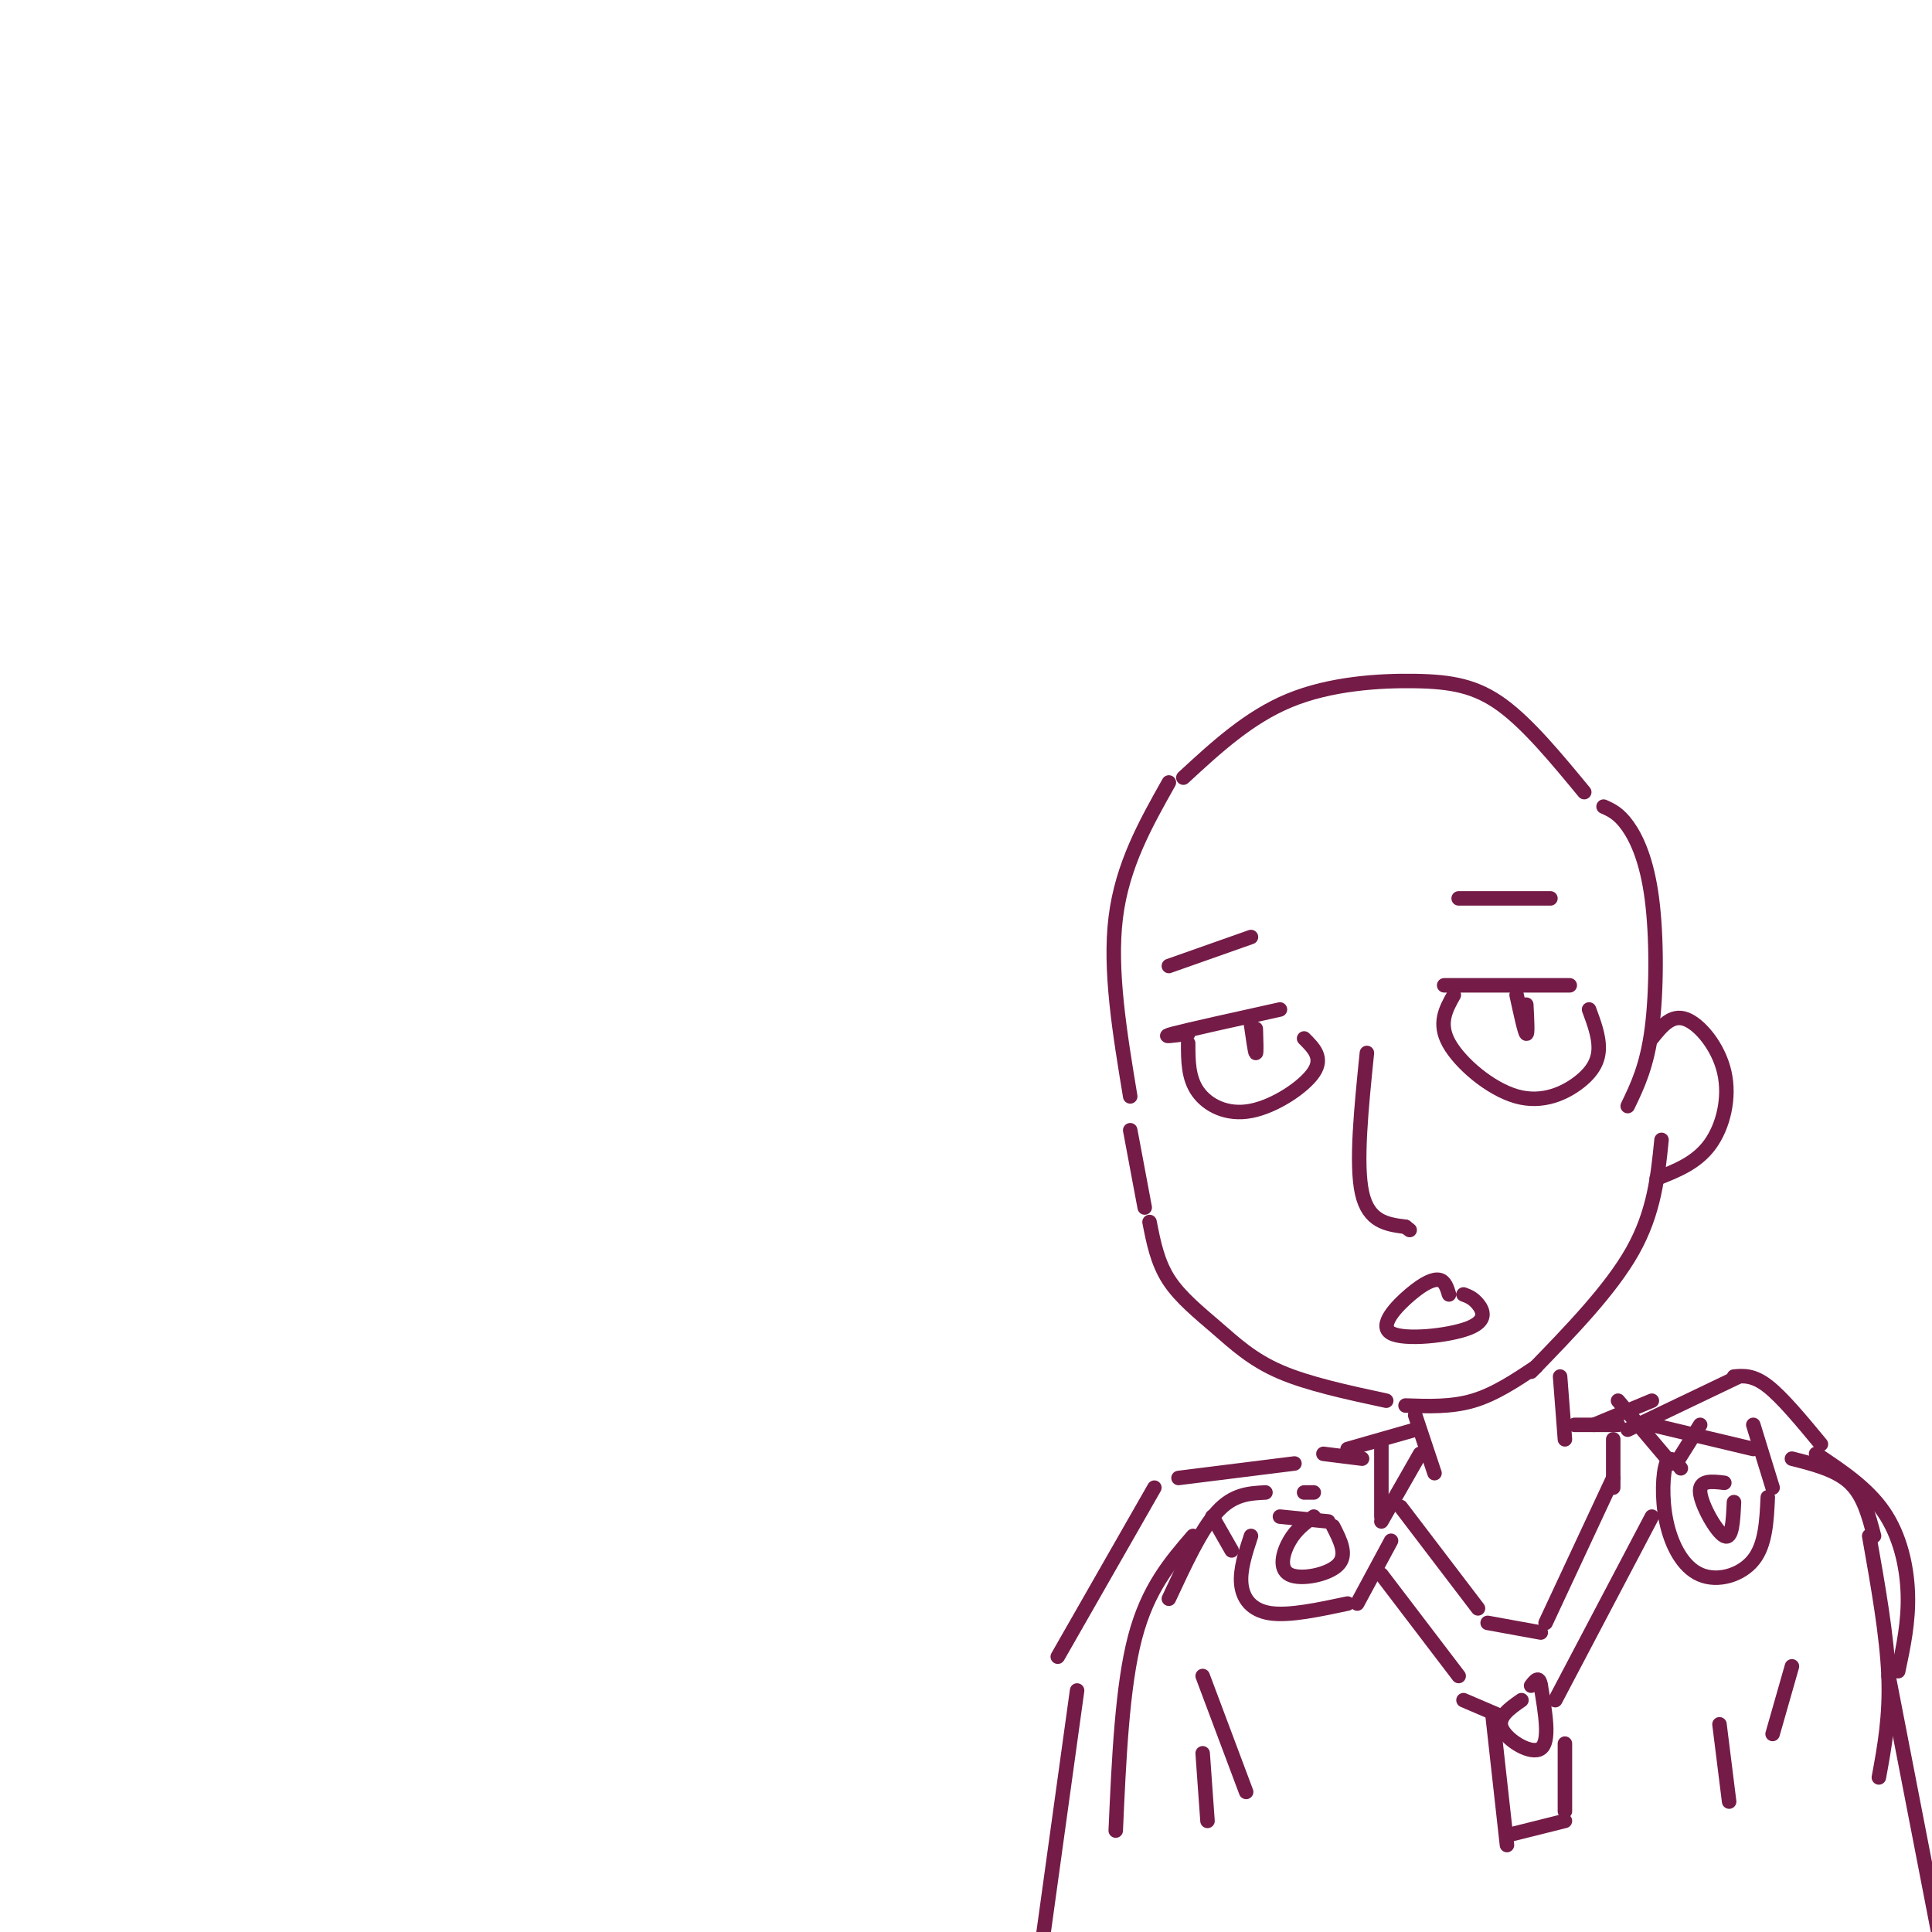 <svg viewBox='0 0 400 400' version='1.1' xmlns='http://www.w3.org/2000/svg' xmlns:xlink='http://www.w3.org/1999/xlink'><g fill='none' stroke='rgb(116,27,71)' stroke-width='3' stroke-linecap='round' stroke-linejoin='round'><path d='M234,227c-2.167,-13.083 -4.333,-26.167 -3,-37c1.333,-10.833 6.167,-19.417 11,-28'/><path d='M245,161c6.792,-6.268 13.583,-12.536 22,-16c8.417,-3.464 18.458,-4.125 26,-4c7.542,0.125 12.583,1.036 18,5c5.417,3.964 11.208,10.982 17,18'/><path d='M332,167c1.577,0.702 3.155,1.405 5,4c1.845,2.595 3.958,7.083 5,15c1.042,7.917 1.012,19.262 0,27c-1.012,7.738 -3.006,11.869 -5,16'/><path d='M234,234c0.000,0.000 3.000,16.000 3,16'/><path d='M238,253c0.815,4.173 1.631,8.345 4,12c2.369,3.655 6.292,6.792 10,10c3.708,3.208 7.202,6.488 13,9c5.798,2.512 13.899,4.256 22,6'/><path d='M344,236c-0.750,7.500 -1.500,15.000 -6,23c-4.500,8.000 -12.750,16.500 -21,25'/><path d='M246,214c-3.083,0.417 -6.167,0.833 -3,0c3.167,-0.833 12.583,-2.917 22,-5'/><path d='M246,216c0.000,3.577 0.000,7.155 2,10c2.000,2.845 6.000,4.958 11,4c5.000,-0.958 11.000,-4.988 13,-8c2.000,-3.012 0.000,-5.006 -2,-7'/><path d='M299,204c0.000,0.000 26.000,0.000 26,0'/><path d='M301,206c-1.649,2.933 -3.298,5.866 -1,10c2.298,4.134 8.544,9.469 14,11c5.456,1.531 10.123,-0.742 13,-3c2.877,-2.258 3.965,-4.502 4,-7c0.035,-2.498 -0.982,-5.249 -2,-8'/><path d='M283,218c-1.167,11.500 -2.333,23.000 -1,29c1.333,6.000 5.167,6.500 9,7'/><path d='M291,254c1.500,1.167 0.750,0.583 0,0'/><path d='M242,200c0.000,0.000 17.000,-6.000 17,-6'/><path d='M302,186c0.000,0.000 19.000,0.000 19,0'/><path d='M314,206c0.833,3.833 1.667,7.667 2,8c0.333,0.333 0.167,-2.833 0,-6'/><path d='M259,212c0.417,2.917 0.833,5.833 1,6c0.167,0.167 0.083,-2.417 0,-5'/><path d='M300,268c-0.412,-1.367 -0.823,-2.733 -2,-3c-1.177,-0.267 -3.119,0.567 -6,3c-2.881,2.433 -6.700,6.467 -4,8c2.700,1.533 11.919,0.567 16,-1c4.081,-1.567 3.023,-3.733 2,-5c-1.023,-1.267 -2.012,-1.633 -3,-2'/><path d='M342,215c2.030,-2.530 4.060,-5.060 7,-4c2.940,1.060 6.792,5.708 8,11c1.208,5.292 -0.226,11.226 -3,15c-2.774,3.774 -6.887,5.387 -11,7'/><path d='M293,293c0.000,0.000 4.000,12.000 4,12'/><path d='M318,283c-4.250,2.833 -8.500,5.667 -13,7c-4.500,1.333 -9.250,1.167 -14,1'/><path d='M323,285c0.000,0.000 1.000,13.000 1,13'/><path d='M294,301c0.000,0.000 -8.000,14.000 -8,14'/><path d='M290,312c0.000,0.000 16.000,21.000 16,21'/><path d='M320,336c0.000,0.000 14.000,-30.000 14,-30'/><path d='M259,318c-1.156,3.511 -2.311,7.022 -2,10c0.311,2.978 2.089,5.422 6,6c3.911,0.578 9.956,-0.711 16,-2'/><path d='M281,332c0.000,0.000 7.000,-13.000 7,-13'/><path d='M272,314c-1.810,1.310 -3.619,2.619 -5,5c-1.381,2.381 -2.333,5.833 0,7c2.333,1.167 7.952,0.048 10,-2c2.048,-2.048 0.524,-5.024 -1,-8'/><path d='M348,304c-1.139,-1.445 -2.278,-2.890 -3,-1c-0.722,1.890 -1.029,7.115 0,12c1.029,4.885 3.392,9.431 7,11c3.608,1.569 8.459,0.163 11,-3c2.541,-3.163 2.770,-8.081 3,-13'/><path d='M357,307c-2.622,-0.311 -5.244,-0.622 -5,2c0.244,2.622 3.356,8.178 5,9c1.644,0.822 1.822,-3.089 2,-7'/><path d='M342,295c0.000,0.000 21.000,5.000 21,5'/><path d='M282,302c0.000,0.000 -8.000,-1.000 -8,-1'/><path d='M270,309c0.000,0.000 2.000,0.000 2,0'/><path d='M262,309c-3.333,0.167 -6.667,0.333 -10,4c-3.333,3.667 -6.667,10.833 -10,18'/><path d='M371,302c4.583,1.167 9.167,2.333 12,5c2.833,2.667 3.917,6.833 5,11'/><path d='M286,326c0.000,0.000 16.000,21.000 16,21'/><path d='M342,314c0.000,0.000 -20.000,38.000 -20,38'/><path d='M303,352c0.000,0.000 7.000,3.000 7,3'/><path d='M309,355c0.000,0.000 3.000,27.000 3,27'/><path d='M312,380c0.000,0.000 12.000,-3.000 12,-3'/><path d='M324,361c0.000,0.000 0.000,14.000 0,14'/><path d='M308,336c0.000,0.000 11.000,2.000 11,2'/><path d='M315,352c-2.578,1.800 -5.156,3.600 -4,6c1.156,2.400 6.044,5.400 8,4c1.956,-1.400 0.978,-7.200 0,-13'/><path d='M319,349c-0.333,-2.167 -1.167,-1.083 -2,0'/><path d='M249,347c0.000,0.000 9.000,24.000 9,24'/><path d='M249,363c0.000,0.000 1.000,14.000 1,14'/><path d='M247,318c-4.667,5.417 -9.333,10.833 -12,21c-2.667,10.167 -3.333,25.083 -4,40'/><path d='M387,318c1.833,10.333 3.667,20.667 4,29c0.333,8.333 -0.833,14.667 -2,21'/><path d='M239,308c0.000,0.000 -20.000,35.000 -20,35'/><path d='M223,350c0.000,0.000 -9.000,65.000 -9,65'/><path d='M244,306c0.000,0.000 24.000,-3.000 24,-3'/><path d='M251,314c0.000,0.000 4.000,7.000 4,7'/><path d='M265,314c0.000,0.000 10.000,1.000 10,1'/><path d='M286,299c0.000,0.000 0.000,15.000 0,15'/><path d='M334,298c0.000,0.000 0.000,10.000 0,10'/><path d='M330,295c0.000,0.000 12.000,-5.000 12,-5'/><path d='M352,295c0.000,0.000 -5.000,8.000 -5,8'/><path d='M359,285c2.000,-0.167 4.000,-0.333 7,2c3.000,2.333 7.000,7.167 11,12'/><path d='M376,301c5.311,3.533 10.622,7.067 14,12c3.378,4.933 4.822,11.267 5,17c0.178,5.733 -0.911,10.867 -2,16'/><path d='M360,285c0.000,0.000 -23.000,11.000 -23,11'/><path d='M363,295c0.000,0.000 4.000,13.000 4,13'/><path d='M335,295c0.000,0.000 -9.000,0.000 -9,0'/><path d='M335,290c0.000,0.000 11.000,13.000 11,13'/><path d='M279,300c0.000,0.000 14.000,-4.000 14,-4'/><path d='M391,347c0.000,0.000 13.000,67.000 13,67'/><path d='M356,357c0.000,0.000 2.000,16.000 2,16'/><path d='M371,345c0.000,0.000 -4.000,14.000 -4,14'/></g>
</svg>